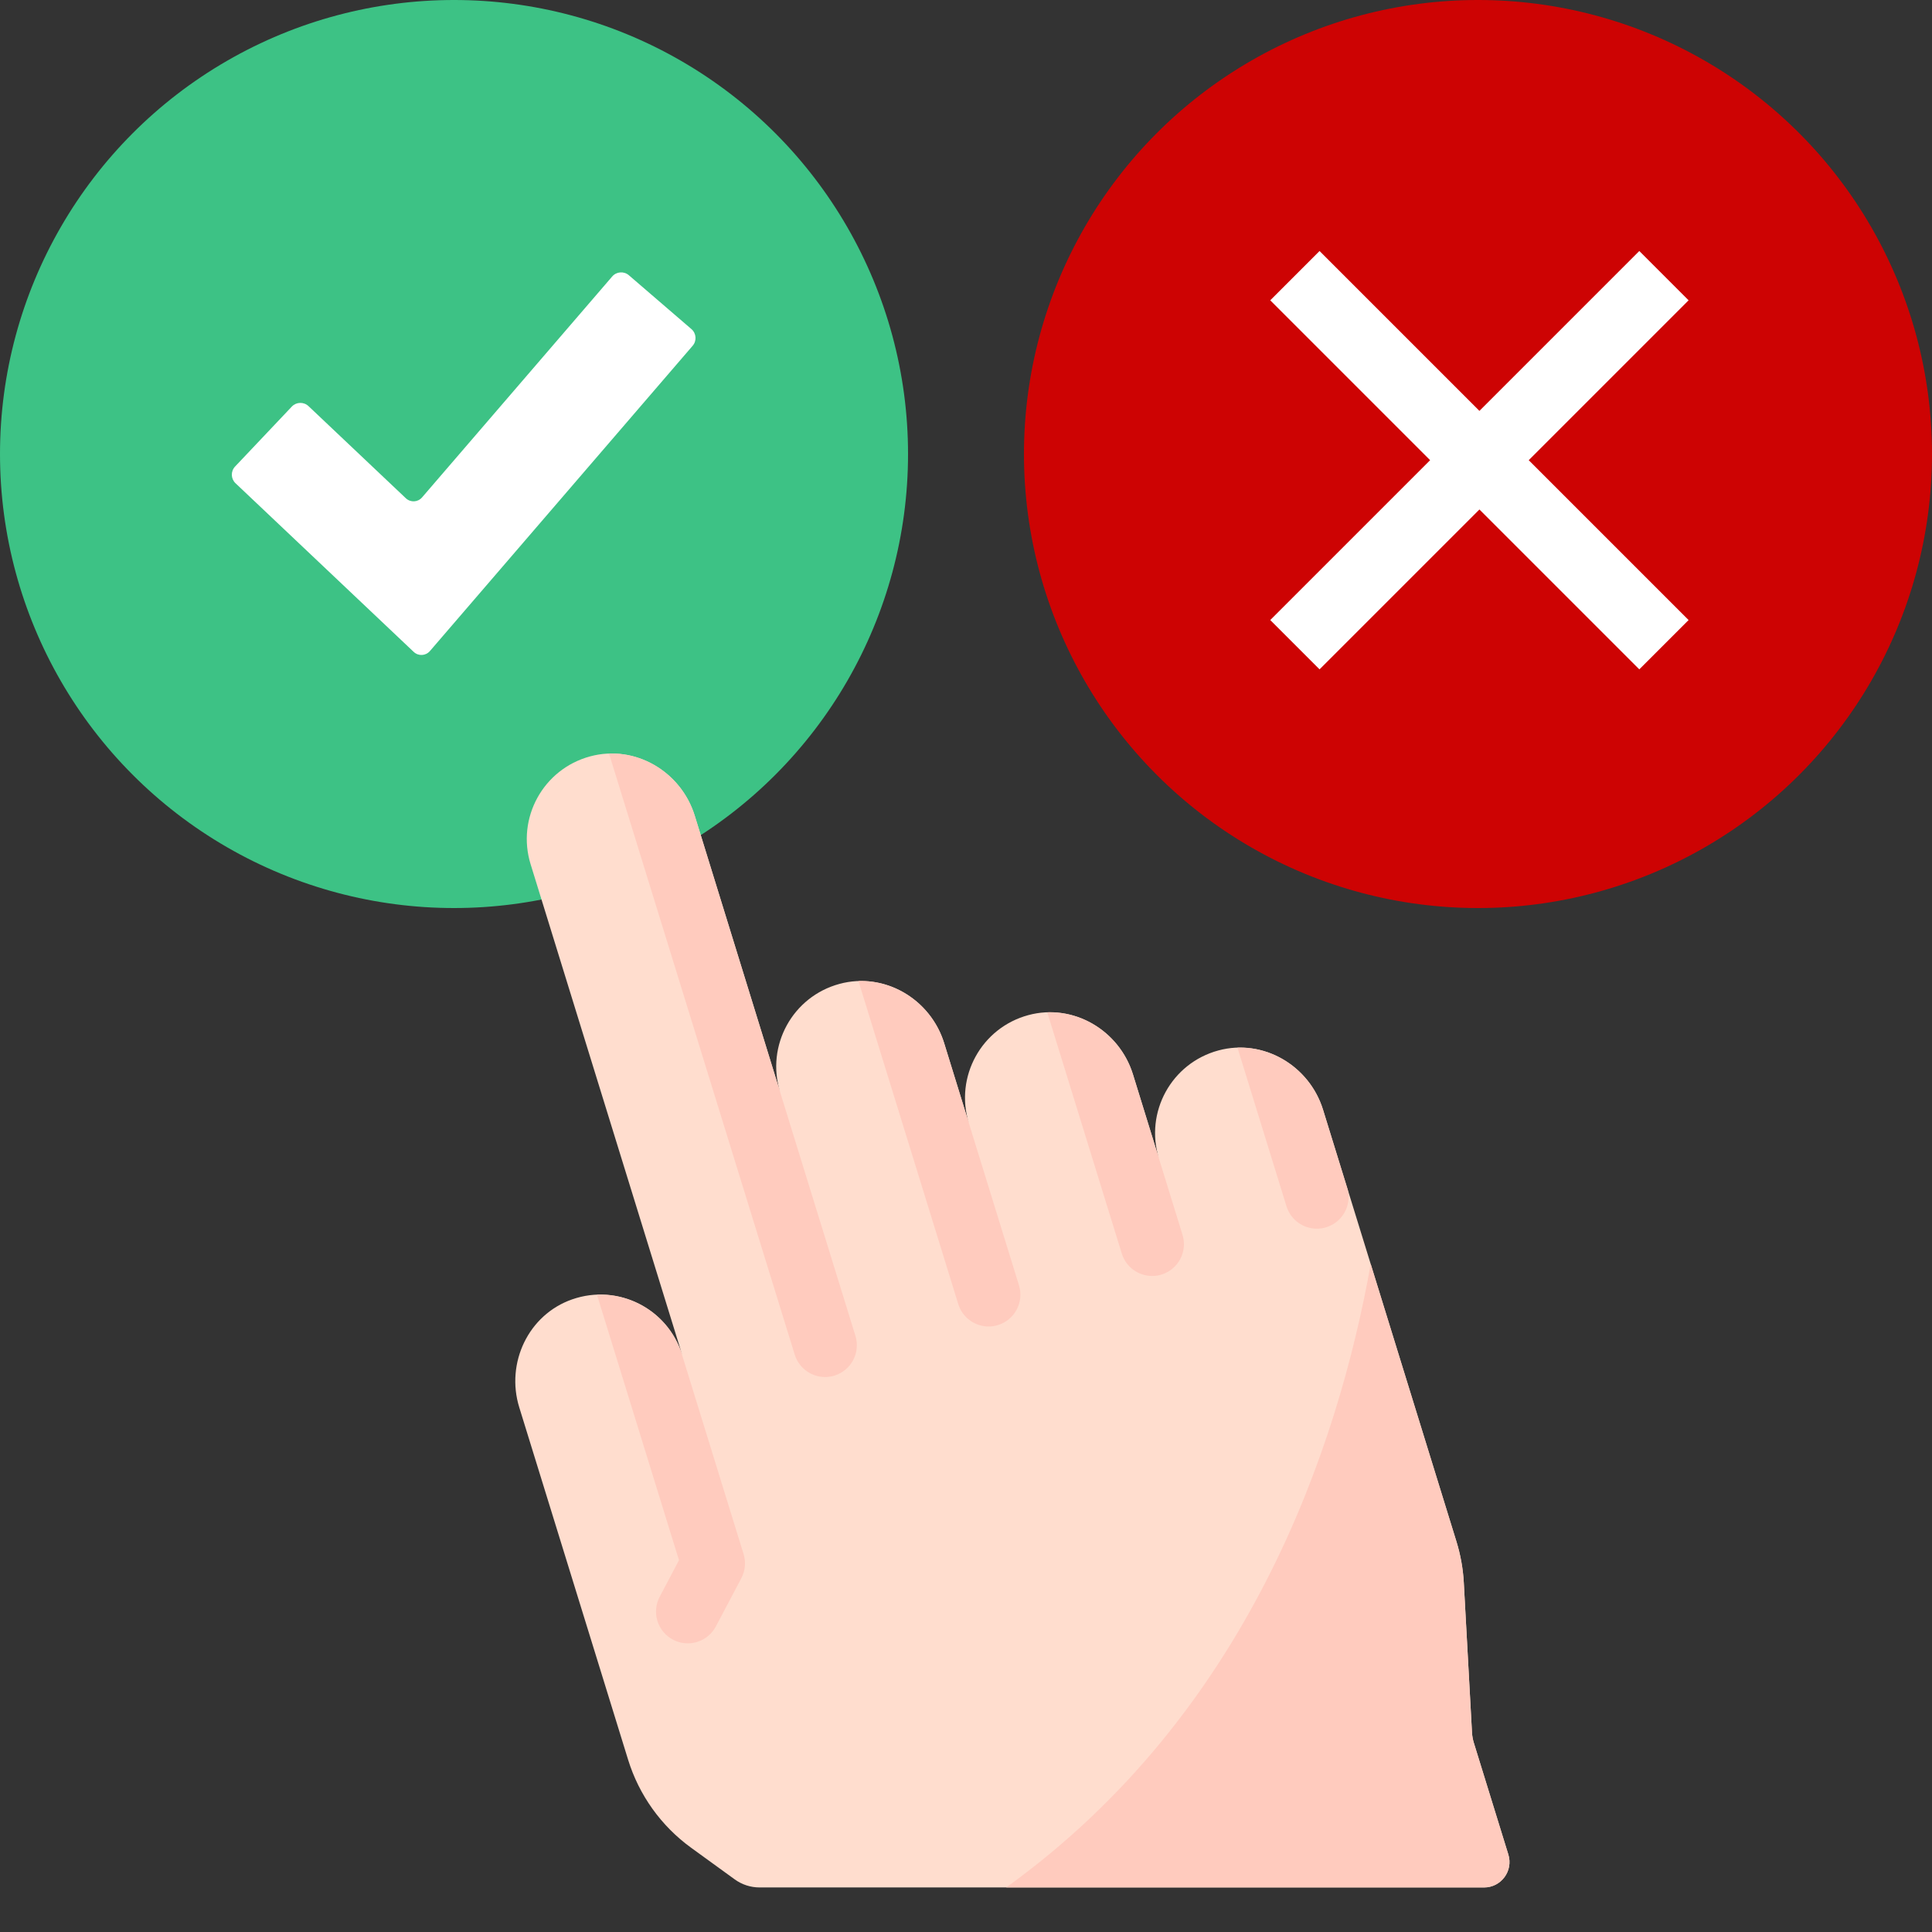 <?xml version="1.0" encoding="UTF-8"?> <svg xmlns="http://www.w3.org/2000/svg" width="200" height="200" viewBox="0 0 200 200" fill="none"><rect x="0" y="0" width="200" height="200" fill="#333333" stroke="none"/><circle cx="153" cy="47" r="47" fill="#CD0303"></circle><circle cx="47" cy="47" r="47" fill="#3DC285"></circle><g clip-path="url(#clip0_817_2236)"><path d="M44.507 67.394C44.069 67.903 43.311 67.942 42.823 67.48L24.38 50.024C23.892 49.563 23.871 48.786 24.333 48.298L30.209 42.089C30.67 41.601 31.447 41.58 31.935 42.041L42.01 51.576C42.498 52.038 43.255 51.999 43.693 51.49L63.376 28.62C63.814 28.111 64.589 28.053 65.098 28.491L71.577 34.068C72.086 34.506 72.144 35.281 71.706 35.79L44.507 67.394Z" fill="white"></path></g><path d="M174.803 31.088L169.7 25.984L153.15 42.535L136.599 25.984L131.496 31.088L148.046 47.638L131.496 64.188L136.599 69.291L153.15 52.741L169.7 69.291L174.803 64.188L158.253 47.638L174.803 31.088Z" fill="white"></path><path d="M71.546 191.28L76.057 194.552C76.806 195.096 77.707 195.388 78.632 195.388H153.63C155.402 195.388 156.667 193.673 156.144 191.98L152.57 180.413C152.464 180.07 152.401 179.716 152.381 179.358L151.532 163.838C151.453 162.391 151.197 160.96 150.769 159.575L136.962 114.884C135.544 110.294 130.767 107.488 126.13 108.741C121.261 110.058 118.494 115.134 119.97 119.911L117.286 111.226C115.868 106.636 111.091 103.83 106.454 105.084C101.586 106.4 98.818 111.476 100.294 116.253L97.742 107.992C96.324 103.402 91.547 100.595 86.91 101.85C82.041 103.166 79.274 108.242 80.75 113.019L71.921 84.442C70.503 79.852 65.726 77.045 61.089 78.3C56.221 79.616 53.453 84.692 54.929 89.469L70.62 140.258C69.144 135.48 63.996 132.85 59.233 134.509C54.696 136.089 52.335 141.101 53.753 145.691L65.022 182.168C66.154 185.831 68.443 189.029 71.546 191.28Z" fill="#FFDDCE"></path><path d="M104.16 195.389H153.63C155.402 195.389 156.667 193.674 156.144 191.981L152.57 180.413C152.464 180.07 152.401 179.716 152.381 179.358L151.532 163.837C151.453 162.391 151.197 160.96 150.769 159.576L141.895 130.854C138.468 150.036 129.172 177.387 104.16 195.389Z" fill="#FFCBBE"></path><path d="M63.048 78.013L82.27 140.23C82.707 141.642 84.007 142.549 85.412 142.549C85.733 142.549 86.06 142.501 86.384 142.402C88.119 141.865 89.091 140.024 88.555 138.288L71.909 84.407C70.68 80.484 66.994 77.881 63.048 78.013Z" fill="#FFCBBE"></path><path d="M88.869 101.561L99.2 134.999C99.636 136.411 100.937 137.318 102.341 137.318C102.662 137.318 102.99 137.27 103.313 137.17C105.049 136.634 106.021 134.793 105.485 133.057L97.729 107.954C96.499 104.032 92.814 101.43 88.869 101.561Z" fill="#FFCBBE"></path><path d="M108.413 104.798L116.128 129.77C116.565 131.182 117.865 132.089 119.27 132.089C119.591 132.089 119.919 132.042 120.242 131.942C121.978 131.406 122.95 129.564 122.414 127.829L117.273 111.19C116.043 107.268 112.358 104.666 108.413 104.798Z" fill="#FFCBBE"></path><path d="M128.104 108.455L133.177 124.875C133.614 126.287 134.914 127.194 136.319 127.194C136.64 127.194 136.967 127.146 137.291 127.046C138.943 126.536 139.901 124.842 139.526 123.183L136.962 114.884C135.745 110.947 132.056 108.331 128.104 108.455Z" fill="#FFCBBE"></path><path d="M70.531 140.016C69.243 136.235 65.633 133.872 61.797 134.029L70.288 161.512L68.292 165.293C67.444 166.899 68.058 168.889 69.664 169.737C70.154 169.996 70.679 170.118 71.197 170.118C72.377 170.118 73.519 169.48 74.108 168.364L76.741 163.378C77.148 162.607 77.232 161.705 76.974 160.871L70.531 140.016Z" fill="#FFCBBE"></path><defs><clipPath id="clip0_817_2236"><rect width="48" height="48" fill="white" transform="translate(24 24)"></rect></clipPath></defs></svg> 